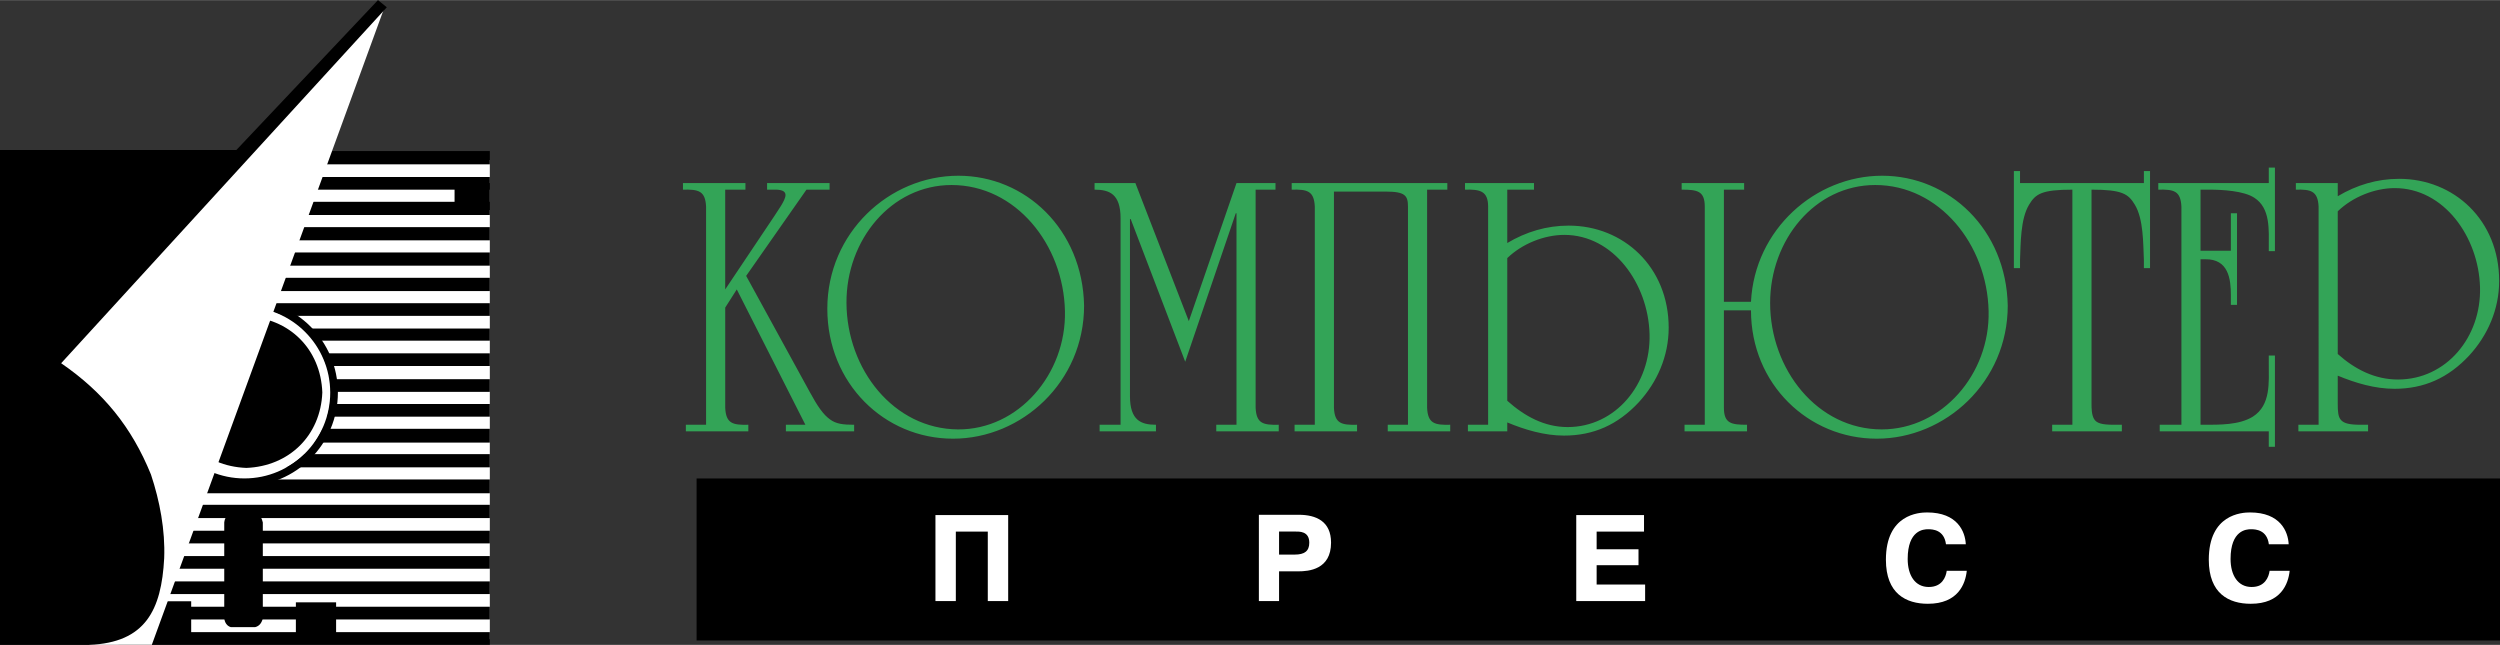 <svg xmlns="http://www.w3.org/2000/svg" width="2500" height="645" viewBox="0 0 326.682 84.252"><rect x="0" y="0" width="326.682" height="84.252" fill="#333333" stroke="none"/><path d="M91.133 83.563h235.44V62.611H91.133v20.952z"/><path fill="none" stroke="#000" stroke-width=".216" d="M91.133 83.563h235.44V62.611H91.133v20.952z"/><path fill="#fff" d="M124.901 69.451h4.176v9.072h2.664V67.291h-9.504v11.232h2.664v-9.072zM208.637 71.756v-2.305h6.191v-2.16h-8.855v11.232h9v-2.16h-6.336v-2.52h5.471v-2.087h-5.471zM15.479 83.592l.03-43.851 2.687-3.074 14.581-15.825 31.23.05v62.617l-48.528.083z"/><path d="M64.007 40.464V39.6H19.871v1.656h44.136v-.792zM64.007 43.776v-.864H19.871v1.584h44.136v-.72zM64.007 47.016v-.864H19.871v1.656h44.136v-.792zM64.007 50.256v-.72H19.871v1.655h44.136v-.935zM64.007 53.568v-.792H19.871v1.656h44.136v-.864zM64.007 56.952v-.936H19.871v1.8h44.136v-.864zM64.007 60.191v-.863H19.871v1.728h44.136v-.865zM64.007 63.576v-.936H19.871v1.799h44.136v-.863zM64.007 20.592v-.864H19.871v1.728h44.136v-.864zM64.007 23.904v-.792H19.871v1.656h44.136v-.864zM64.007 27.216v-.864H19.871v1.728h44.136v-.864zM64.007 30.528v-.864H19.871v1.728h44.136v-.864zM64.007 33.84v-.864H19.871v1.728h44.136v-.864zM64.007 37.152v-.864H19.871v1.728h44.136v-.864zM64.007 66.816v-.864H19.871v1.728h44.136v-.864zM64.007 70.2v-.864H19.871v1.656h44.136V70.2zM64.007 73.512v-.864H19.871v1.656h44.136v-.792zM64.007 76.752v-.792H19.871v1.656h44.136v-.864zM64.007 80.064v-.793H19.871v1.657h44.136v-.864zM64.007 82.584H19.871l-4.392 1.008v.648h48.528v-1.656z"/><path d="M59.399 23.904h4.608v3.528h-4.608v-3.528zM19.727 78.553h5.256v4.319h-5.256v-4.319zM38.663 78.696h5.257v4.32h-5.257v-4.32zM30.167 67.176h3.169c.72.145.863.504 1.007 1.08v12.528c-.144.576-.432 1.008-1.007 1.151h-3.169c-.504-.144-.792-.575-.864-1.151V68.256c.072-.576.288-.936.864-1.08z"/><path d="M31.884 39.96c6.479.216 11.159 4.824 11.375 11.304-.216 6.48-4.969 11.017-11.375 11.305-6.409-.288-11.161-4.824-11.377-11.305.216-6.48 4.968-11.088 11.377-11.304z" fill="#fff"/><path d="M32.184 41.328c5.615.216 9.719 4.248 9.935 9.936-.216 5.616-4.32 9.648-9.935 9.864-5.617-.216-9.649-4.248-9.865-9.864.216-5.688 4.176-9.72 9.865-9.936z"/><path d="M31.938 63.001c6.469 0 11.714-5.245 11.714-11.714 0-6.47-5.245-11.714-11.714-11.714-6.47 0-11.715 5.245-11.715 11.714.001 6.469 5.245 11.714 11.715 11.714" fill="none" stroke="#000"/><path fill="#fff" d="M49.611 1.077l.496.235-30.269 82.934-8.175-.006v-.564l6.169-1.596V62.462L6.53 47.381 49.611 1.077z"/><path d="M49.392 0l1.152.936L7.991 47.448c5.544 3.815 9.217 8.353 11.736 14.544 1.153 3.456 1.873 7.271 1.728 10.943-.36 6.769-2.448 11.028-9.792 11.316H0V19.584h30.887L49.392 0z"/><path d="M97.407 24.767h-2.642v13.036l6.464-9.651c.331-.555 1.416-1.97 1.416-2.677 0-.809-1.274-.708-1.746-.708h-.661v-.859h8.164v.859h-3.02l-7.88 11.268 8.305 15.159c1.038 1.92 1.793 2.981 2.643 3.588.803.605 1.746.707 3.162.707v.859h-8.918v-.859h2.548l-8.966-17.686-1.51 2.375v13.086c.095 2.072.991 2.274 3.02 2.224v.859h-8.164v-.859h2.643V26.99c-.095-2.072-.991-2.274-3.021-2.223v-.859h8.164v.859h-.001z" fill="#33a457"/><path d="M141.66 39.925c0 9.955-8.117 17.383-17.13 17.383-8.966 0-16.422-7.227-16.422-16.979 0-9.954 8.117-17.382 17.13-17.382 8.777 0 16.234 7.024 16.422 16.978zm-16.469 16.17c7.88.051 14.157-7.226 13.968-15.462-.188-8.691-6.418-16.473-14.817-16.473-7.881 0-13.779 7.175-13.731 15.411.046 8.692 6.181 16.473 14.58 16.524zM164.076 24.767v28.498c.095 2.072.991 2.274 3.021 2.224v.859h-8.164v-.859h2.643v-27.64h-.094l-6.606 19.403-7.126-18.645h-.095v23.142c0 3.184 1.463 3.739 3.398 3.739v.859h-7.362v-.859h2.737V28.506c0-3.184-1.463-3.739-3.398-3.739v-.859h5.333l6.984 18.039 6.229-18.039h5.096v.859h-2.596zM174.309 53.265c.094 2.072.99 2.274 3.02 2.224v.859h-8.163v-.859h2.643V26.99c-.095-2.072-.992-2.274-3.021-2.223v-.859h20.338v.859h-2.643v28.498c.095 2.072.991 2.274 3.021 2.224v.859h-8.164v-.859h2.643V26.99c0-1.415-.33-1.971-2.879-1.971h-6.794v28.246h-.001zM191.815 56.348v-.859h2.643V26.99c0-2.072-1.086-2.274-3.021-2.223v-.859h9.014v.859h-3.492v6.973c2.454-1.465 5.144-2.274 8.021-2.274 7.173 0 13.071 5.406 13.071 13.34 0 3.739-1.51 7.124-3.916 9.752-2.737 2.931-5.898 4.346-9.768 4.346-2.549 0-5.097-.758-7.409-1.719v1.163h-5.143zm13.024-.557c6.276 0 10.901-5.607 10.713-12.177-.189-6.569-4.72-12.936-11.137-12.936-2.643 0-5.521 1.163-7.456 3.032v18.645c2.265 2.022 4.86 3.436 7.88 3.436zM225.267 40.532v12.733c0 2.072.991 2.224 3.021 2.224v.859h-8.164v-.859h2.643V26.99c0-2.072-.991-2.223-3.02-2.223v-.859h8.163v.859h-2.643V39.42h3.539c.473-9.449 8.399-16.473 17.13-16.473 8.777 0 16.233 7.023 16.422 16.978 0 9.955-8.116 17.383-17.13 17.383-8.918 0-16.422-7.124-16.422-16.776h-3.539zm20.622 15.563c7.88 0 14.156-7.226 13.968-15.462-.189-8.691-6.418-16.473-14.817-16.473-7.881 0-13.732 7.175-13.732 15.411-.001 8.692 6.18 16.524 14.581 16.524zM280.147 35.023v-1.061c-.095-2.173-.047-5.356-1.18-7.226-.85-1.415-1.652-1.971-5.662-1.971V52.76c0 .505 0 1.415.329 1.971.331.556.991.758 2.596.758h1.038v.859h-9.107v-.859h2.643V24.767c-4.011 0-4.813.556-5.662 1.971-1.133 1.87-1.086 5.053-1.18 7.226v1.061h-.803V22.341h.803v1.566h16.186v-1.566h.802v12.682h-.803zM282.219 55.488h2.832V26.99c-.095-2.072-.991-2.274-3.021-2.223v-.859h14.439v-2.021h.803v10.915h-.803v-.455c0-2.325.236-5.154-1.887-6.519-1.369-.91-4.2-1.061-5.852-1.061h-1.18v7.983h3.964v-4.901h.802v11.976h-.802v-1.263c0-2.072-.283-4.75-3.351-4.699h-.613v21.626h.377c2.076 0 4.672.051 6.465-1.062 2.359-1.516 2.076-4.446 2.076-6.973v-1.011h.803v11.925h-.803v-2.021h-14.251v-.859h.002zM308.404 55.488h1.038v.859h-9.107v-.859h2.643V26.99c-.094-2.072-1.038-2.274-2.973-2.223v-.859h5.475v1.718c2.453-1.465 5.143-2.274 8.021-2.274 7.173 0 13.071 5.407 13.071 13.34 0 3.739-1.51 7.125-3.917 9.752-2.737 2.931-5.898 4.346-9.768 4.346-2.549 0-5.097-.758-7.408-1.718v3.688c0 2.021.188 2.728 2.925 2.728zm4.955-5.912c6.276 0 10.9-5.508 10.712-12.076-.188-6.569-4.719-12.936-11.137-12.936-2.643 0-5.521 1.162-7.455 3.032v18.645c2.265 2.022 4.86 3.335 7.88 3.335z" fill="#33a457"/><path d="M169.712 67.252c2.271 0 4.221.854 4.221 3.64 0 3.525-2.926 3.751-4.284 3.751h-2.51v3.881h-2.638V67.252h5.211zm-2.573 5.201h2.062c1.247 0 1.887-.451 1.887-1.545 0-1.53-1.295-1.466-1.887-1.466h-2.062v3.011zM257.004 74.574c-.176 1.694-1.119 4.307-5.084 4.307-2.861 0-5.483-1.322-5.483-5.758 0-5.951 4.316-6.177 5.388-6.177 3.965 0 4.973 2.5 5.052 4.161h-2.59c-.239-1.888-1.727-1.968-2.334-1.968-.592 0-2.67.113-2.67 3.887 0 2.13.959 3.661 2.75 3.661 1.727 0 2.238-1.274 2.351-2.113h2.62zM299.196 74.574c-.176 1.694-1.119 4.307-5.084 4.307-2.861 0-5.483-1.322-5.483-5.758 0-5.951 4.316-6.177 5.388-6.177 3.965 0 4.973 2.5 5.052 4.161h-2.59c-.24-1.888-1.727-1.968-2.334-1.968-.592 0-2.67.113-2.67 3.887 0 2.13.959 3.661 2.75 3.661 1.727 0 2.238-1.274 2.35-2.113h2.621z" fill="#fff"/></svg>